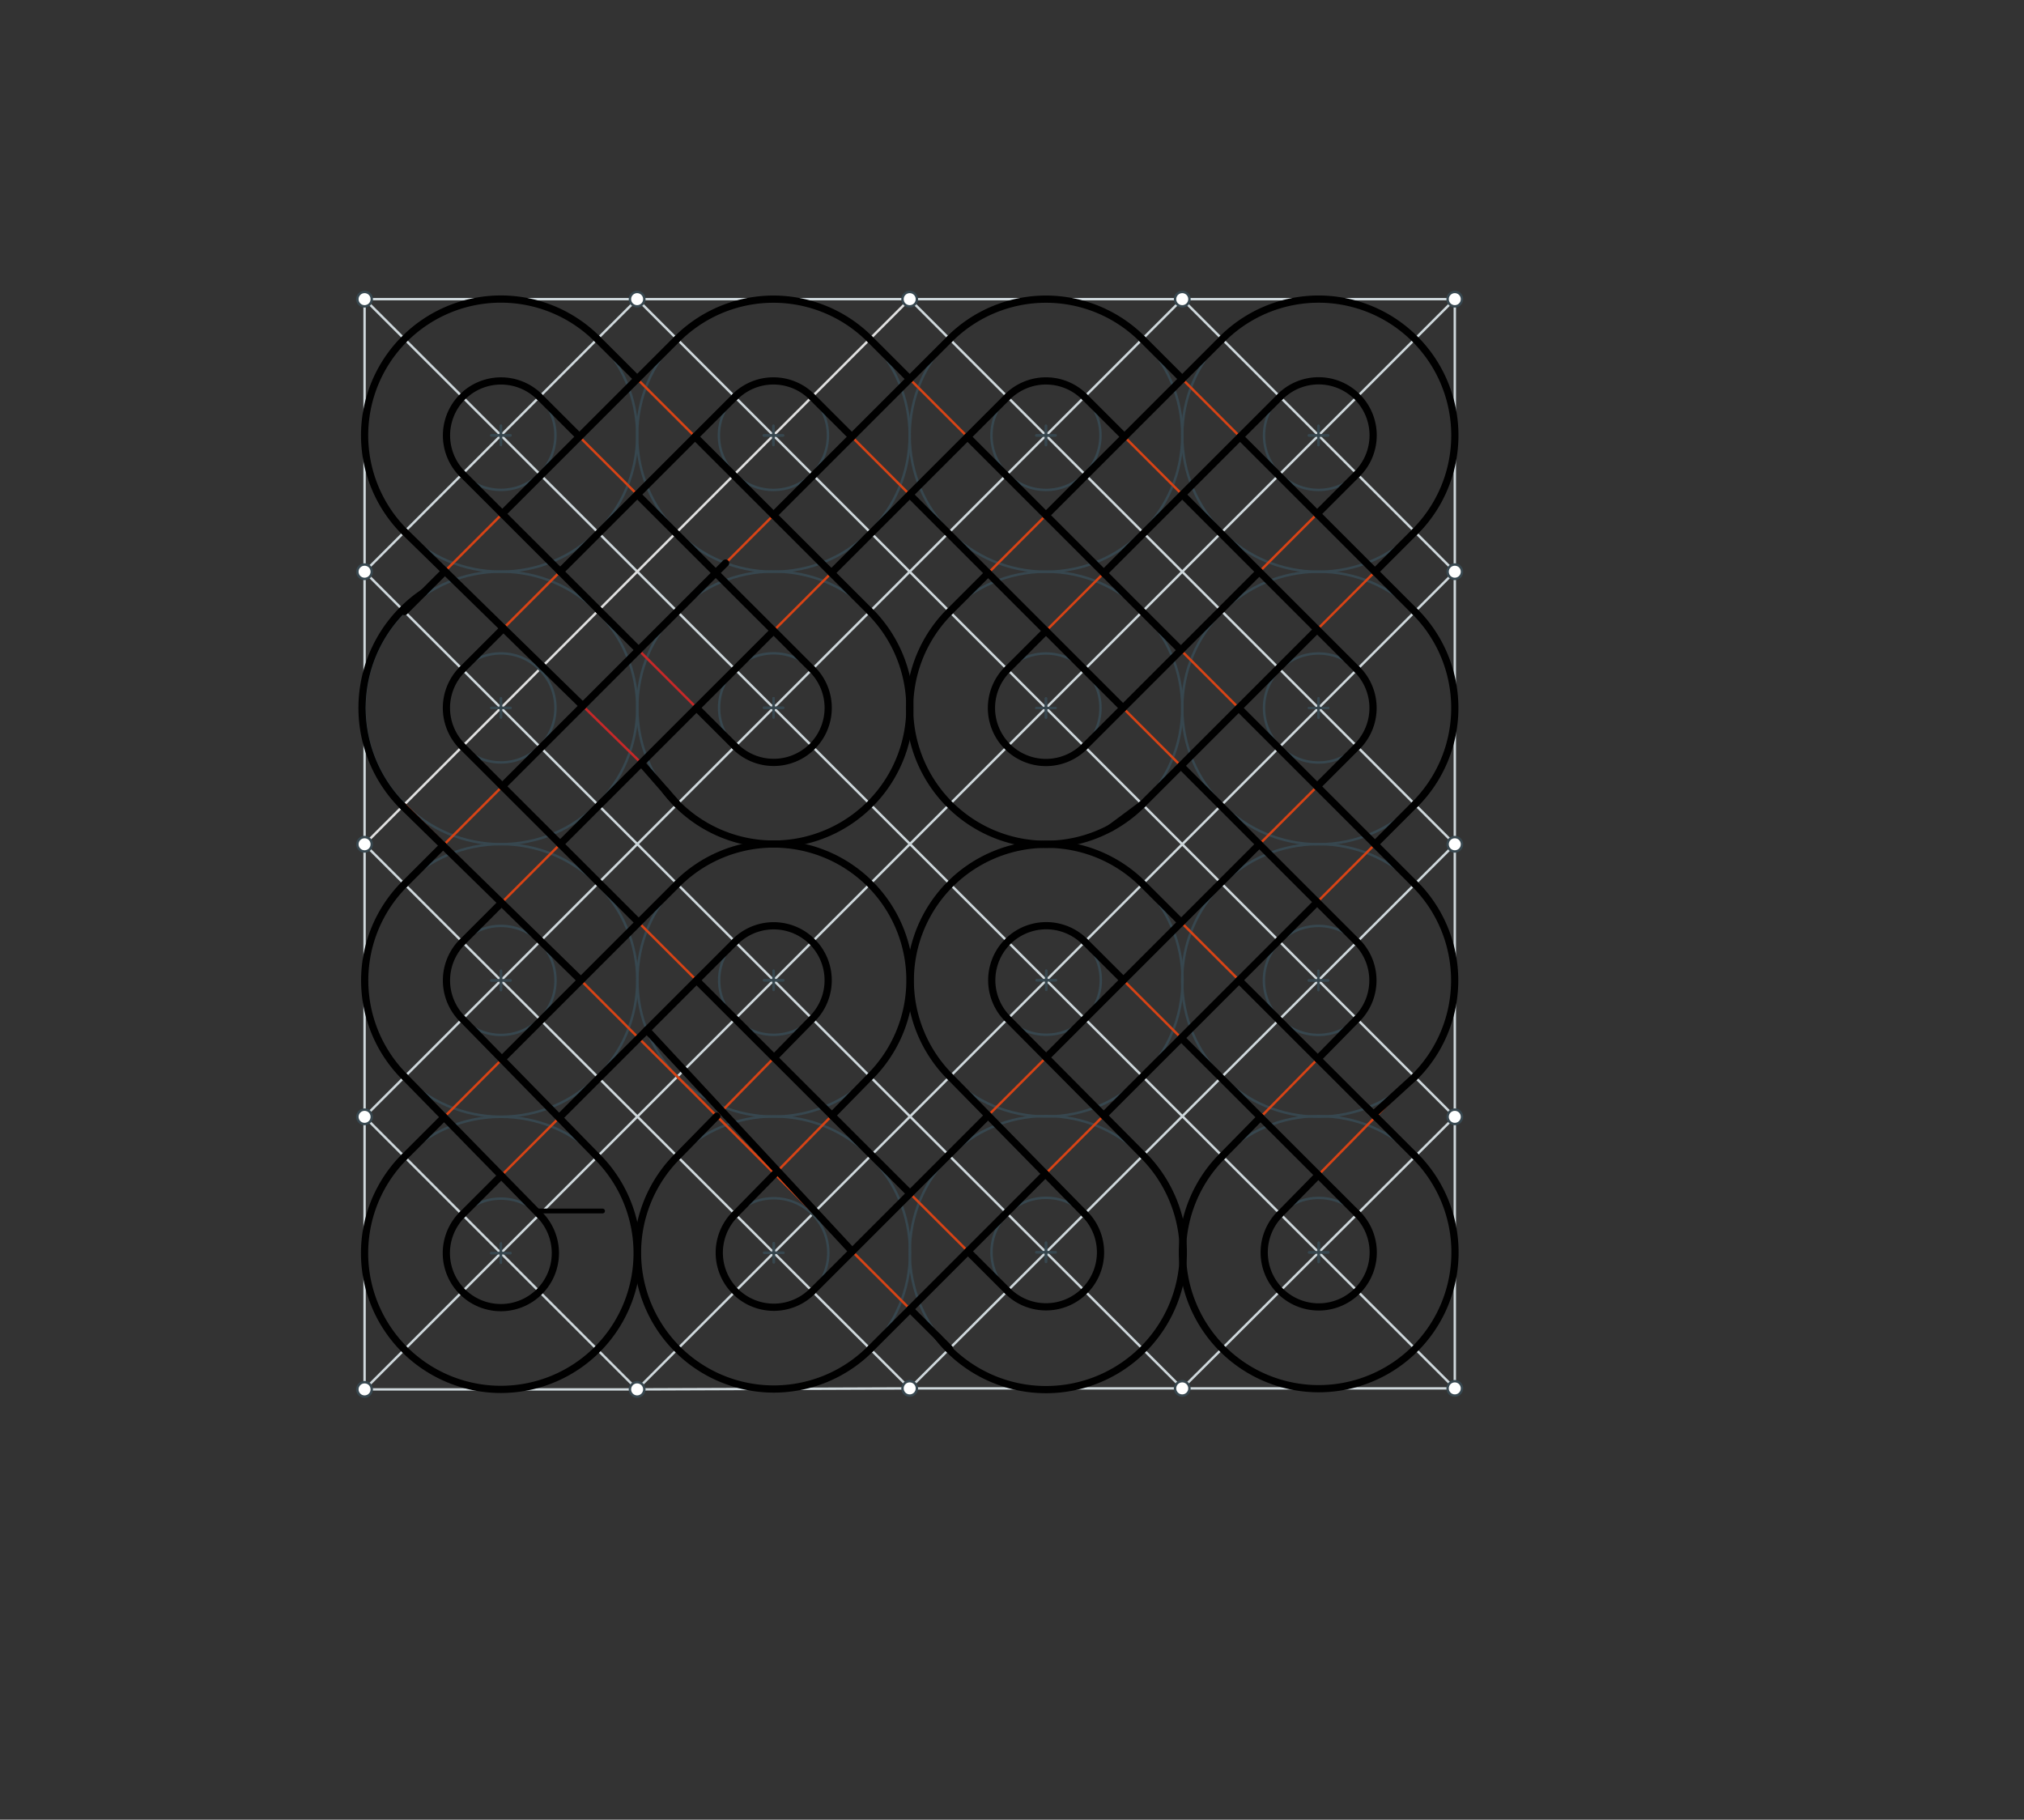 <svg xmlns="http://www.w3.org/2000/svg" class="svg--816" height="100%" preserveAspectRatio="xMidYMid meet" viewBox="0 0 842 757" width="100%"><rect x="0" y="0" width="842" height="757" fill="#333333" stroke="none"/><defs><marker id="marker-arrow" markerHeight="16" markerUnits="userSpaceOnUse" markerWidth="24" orient="auto-start-reverse" refX="24" refY="4" viewBox="0 0 24 8"><path d="M 0 0 L 24 4 L 0 8 z" stroke="inherit"></path></marker></defs><g class="aux-layer--949"><g class="element--733"><line stroke="#CFD8DC" stroke-dasharray="none" stroke-linecap="round" stroke-width="1" x1="151.667" x2="265.052" y1="124.448" y2="124.448"></line></g><g class="element--733"><line stroke="#CFD8DC" stroke-dasharray="none" stroke-linecap="round" stroke-width="1" x1="265.052" x2="378.438" y1="124.448" y2="124.448"></line></g><g class="element--733"><line stroke="#CFD8DC" stroke-dasharray="none" stroke-linecap="round" stroke-width="1" x1="378.438" x2="491.824" y1="124.448" y2="124.448"></line></g><g class="element--733"><line stroke="#CFD8DC" stroke-dasharray="none" stroke-linecap="round" stroke-width="1" x1="491.824" x2="605.21" y1="124.448" y2="124.448"></line></g><g class="element--733"><line stroke="#CFD8DC" stroke-dasharray="none" stroke-linecap="round" stroke-width="1" x1="151.667" x2="151.667" y1="124.448" y2="237.834"></line></g><g class="element--733"><line stroke="#CFD8DC" stroke-dasharray="none" stroke-linecap="round" stroke-width="1" x1="151.667" x2="151.667" y1="237.834" y2="351.22"></line></g><g class="element--733"><line stroke="#CFD8DC" stroke-dasharray="none" stroke-linecap="round" stroke-width="1" x1="151.667" x2="151.667" y1="351.22" y2="464.605"></line></g><g class="element--733"><line stroke="#CFD8DC" stroke-dasharray="none" stroke-linecap="round" stroke-width="1" x1="151.667" x2="151.667" y1="464.605" y2="577.991"></line></g><g class="element--733"><line stroke="#CFD8DC" stroke-dasharray="none" stroke-linecap="round" stroke-width="1" x1="151.667" x2="265.052" y1="577.991" y2="577.991"></line></g><g class="element--733"><line stroke="#CFD8DC" stroke-dasharray="none" stroke-linecap="round" stroke-width="1" x1="265.052" x2="378.438" y1="577.991" y2="577.571"></line></g><g class="element--733"><line stroke="#CFD8DC" stroke-dasharray="none" stroke-linecap="round" stroke-width="1" x1="378.438" x2="491.823" y1="577.571" y2="577.571"></line></g><g class="element--733"><line stroke="#CFD8DC" stroke-dasharray="none" stroke-linecap="round" stroke-width="1" x1="491.823" x2="605.209" y1="577.571" y2="577.571"></line></g><g class="element--733"><line stroke="#CFD8DC" stroke-dasharray="none" stroke-linecap="round" stroke-width="1" x1="605.21" x2="605.21" y1="124.448" y2="237.834"></line></g><g class="element--733"><line stroke="#CFD8DC" stroke-dasharray="none" stroke-linecap="round" stroke-width="1" x1="605.21" x2="605.21" y1="237.834" y2="351.22"></line></g><g class="element--733"><line stroke="#CFD8DC" stroke-dasharray="none" stroke-linecap="round" stroke-width="1" x1="605.21" x2="605.21" y1="351.22" y2="464.605"></line></g><g class="element--733"><line stroke="#CFD8DC" stroke-dasharray="none" stroke-linecap="round" stroke-width="1" x1="605.21" x2="605.209" y1="464.605" y2="577.571"></line></g><g class="element--733"><line stroke="#CFD8DC" stroke-dasharray="none" stroke-linecap="round" stroke-width="1" x1="151.667" x2="265.052" y1="464.605" y2="577.991"></line></g><g class="element--733"><line stroke="#CFD8DC" stroke-dasharray="none" stroke-linecap="round" stroke-width="1" x1="378.438" x2="151.667" y1="577.571" y2="351.22"></line></g><g class="element--733"><line stroke="#CFD8DC" stroke-dasharray="none" stroke-linecap="round" stroke-width="1" x1="491.823" x2="151.667" y1="577.571" y2="237.834"></line></g><g class="element--733"><line stroke="#CFD8DC" stroke-dasharray="none" stroke-linecap="round" stroke-width="1" x1="605.209" x2="151.667" y1="577.571" y2="124.448"></line></g><g class="element--733"><line stroke="#CFD8DC" stroke-dasharray="none" stroke-linecap="round" stroke-width="1" x1="265.052" x2="605.21" y1="124.448" y2="464.605"></line></g><g class="element--733"><line stroke="#CFD8DC" stroke-dasharray="none" stroke-linecap="round" stroke-width="1" x1="605.21" x2="378.438" y1="351.22" y2="124.448"></line></g><g class="element--733"><line stroke="#CFD8DC" stroke-dasharray="none" stroke-linecap="round" stroke-width="1" x1="491.824" x2="605.21" y1="124.448" y2="237.834"></line></g><g class="element--733"><line stroke="#CFD8DC" stroke-dasharray="none" stroke-linecap="round" stroke-width="1" x1="151.667" x2="605.21" y1="577.991" y2="124.448"></line></g><g class="element--733"><line stroke="#CFD8DC" stroke-dasharray="none" stroke-linecap="round" stroke-width="1" x1="151.667" x2="491.824" y1="464.605" y2="124.448"></line></g><g class="element--733"><line stroke="#E0E0E0" stroke-dasharray="none" stroke-linecap="round" stroke-width="1" x1="151.667" x2="378.438" y1="351.22" y2="124.448"></line></g><g class="element--733"><line stroke="#CFD8DC" stroke-dasharray="none" stroke-linecap="round" stroke-width="1" x1="151.667" x2="265.052" y1="237.834" y2="124.448"></line></g><g class="element--733"><line stroke="#CFD8DC" stroke-dasharray="none" stroke-linecap="round" stroke-width="1" x1="265.052" x2="605.21" y1="577.991" y2="237.834"></line></g><g class="element--733"><line stroke="#CFD8DC" stroke-dasharray="none" stroke-linecap="round" stroke-width="1" x1="378.438" x2="605.21" y1="577.571" y2="351.22"></line></g><g class="element--733"><line stroke="#CFD8DC" stroke-dasharray="none" stroke-linecap="round" stroke-width="1" x1="491.823" x2="605.21" y1="577.571" y2="464.605"></line></g></g><g class="main-layer--75a"><g class="element--733"><g class="center--a87"><line x1="204.386" y1="181.115" x2="212.386" y2="181.115" stroke="#37474F" stroke-width="1" stroke-linecap="round"></line><line x1="208.386" y1="177.115" x2="208.386" y2="185.115" stroke="#37474F" stroke-width="1" stroke-linecap="round"></line><circle class="hit--87b" cx="208.386" cy="181.115" r="4" stroke="none" fill="transparent"></circle></g><circle cx="208.386" cy="181.115" fill="none" r="56.693" stroke="#37474F" stroke-dasharray="none" stroke-width="1"></circle></g><g class="element--733"><g class="center--a87"><line x1="317.745" y1="181.141" x2="325.745" y2="181.141" stroke="#37474F" stroke-width="1" stroke-linecap="round"></line><line x1="321.745" y1="177.141" x2="321.745" y2="185.141" stroke="#37474F" stroke-width="1" stroke-linecap="round"></line><circle class="hit--87b" cx="321.745" cy="181.141" r="4" stroke="none" fill="transparent"></circle></g><circle cx="321.745" cy="181.141" fill="none" r="56.693" stroke="#37474F" stroke-dasharray="none" stroke-width="1"></circle></g><g class="element--733"><g class="center--a87"><line x1="431.131" y1="181.141" x2="439.131" y2="181.141" stroke="#37474F" stroke-width="1" stroke-linecap="round"></line><line x1="435.131" y1="177.141" x2="435.131" y2="185.141" stroke="#37474F" stroke-width="1" stroke-linecap="round"></line><circle class="hit--87b" cx="435.131" cy="181.141" r="4" stroke="none" fill="transparent"></circle></g><circle cx="435.131" cy="181.141" fill="none" r="56.693" stroke="#37474F" stroke-dasharray="none" stroke-width="1"></circle></g><g class="element--733"><g class="center--a87"><line x1="544.517" y1="181.141" x2="552.517" y2="181.141" stroke="#37474F" stroke-width="1" stroke-linecap="round"></line><line x1="548.517" y1="177.141" x2="548.517" y2="185.141" stroke="#37474F" stroke-width="1" stroke-linecap="round"></line><circle class="hit--87b" cx="548.517" cy="181.141" r="4" stroke="none" fill="transparent"></circle></g><circle cx="548.517" cy="181.141" fill="none" r="56.693" stroke="#37474F" stroke-dasharray="none" stroke-width="1"></circle></g><g class="element--733"><g class="center--a87"><line x1="204.395" y1="294.492" x2="212.395" y2="294.492" stroke="#37474F" stroke-width="1" stroke-linecap="round"></line><line x1="208.395" y1="290.492" x2="208.395" y2="298.492" stroke="#37474F" stroke-width="1" stroke-linecap="round"></line><circle class="hit--87b" cx="208.395" cy="294.492" r="4" stroke="none" fill="transparent"></circle></g><circle cx="208.395" cy="294.492" fill="none" r="56.693" stroke="#37474F" stroke-dasharray="none" stroke-width="1"></circle></g><g class="element--733"><g class="center--a87"><line x1="317.824" y1="294.448" x2="325.824" y2="294.448" stroke="#37474F" stroke-width="1" stroke-linecap="round"></line><line x1="321.824" y1="290.448" x2="321.824" y2="298.448" stroke="#37474F" stroke-width="1" stroke-linecap="round"></line><circle class="hit--87b" cx="321.824" cy="294.448" r="4" stroke="none" fill="transparent"></circle></g><circle cx="321.824" cy="294.448" fill="none" r="56.693" stroke="#37474F" stroke-dasharray="none" stroke-width="1"></circle></g><g class="element--733"><g class="center--a87"><line x1="431.131" y1="294.527" x2="439.131" y2="294.527" stroke="#37474F" stroke-width="1" stroke-linecap="round"></line><line x1="435.131" y1="290.527" x2="435.131" y2="298.527" stroke="#37474F" stroke-width="1" stroke-linecap="round"></line><circle class="hit--87b" cx="435.131" cy="294.527" r="4" stroke="none" fill="transparent"></circle></g><circle cx="435.131" cy="294.527" fill="none" r="56.693" stroke="#37474F" stroke-dasharray="none" stroke-width="1"></circle></g><g class="element--733"><g class="center--a87"><line x1="544.517" y1="294.527" x2="552.517" y2="294.527" stroke="#37474F" stroke-width="1" stroke-linecap="round"></line><line x1="548.517" y1="290.527" x2="548.517" y2="298.527" stroke="#37474F" stroke-width="1" stroke-linecap="round"></line><circle class="hit--87b" cx="548.517" cy="294.527" r="4" stroke="none" fill="transparent"></circle></g><circle cx="548.517" cy="294.527" fill="none" r="56.693" stroke="#37474F" stroke-dasharray="none" stroke-width="1"></circle></g><g class="element--733"><g class="center--a87"><line x1="204.412" y1="407.86" x2="212.412" y2="407.86" stroke="#37474F" stroke-width="1" stroke-linecap="round"></line><line x1="208.412" y1="403.86" x2="208.412" y2="411.86" stroke="#37474F" stroke-width="1" stroke-linecap="round"></line><circle class="hit--87b" cx="208.412" cy="407.86" r="4" stroke="none" fill="transparent"></circle></g><circle cx="208.412" cy="407.86" fill="none" r="56.693" stroke="#37474F" stroke-dasharray="none" stroke-width="1"></circle></g><g class="element--733"><g class="center--a87"><line x1="317.85" y1="407.807" x2="325.85" y2="407.807" stroke="#37474F" stroke-width="1" stroke-linecap="round"></line><line x1="321.85" y1="403.807" x2="321.85" y2="411.807" stroke="#37474F" stroke-width="1" stroke-linecap="round"></line><circle class="hit--87b" cx="321.85" cy="407.807" r="4" stroke="none" fill="transparent"></circle></g><circle cx="321.85" cy="407.807" fill="none" r="56.693" stroke="#37474F" stroke-dasharray="none" stroke-width="1"></circle></g><g class="element--733"><g class="center--a87"><line x1="431.262" y1="407.781" x2="439.262" y2="407.781" stroke="#37474F" stroke-width="1" stroke-linecap="round"></line><line x1="435.262" y1="403.781" x2="435.262" y2="411.781" stroke="#37474F" stroke-width="1" stroke-linecap="round"></line><circle class="hit--87b" cx="435.262" cy="407.781" r="4" stroke="none" fill="transparent"></circle></g><circle cx="435.262" cy="407.781" fill="none" r="56.693" stroke="#37474F" stroke-dasharray="none" stroke-width="1"></circle></g><g class="element--733"><g class="center--a87"><line x1="544.464" y1="407.86" x2="552.464" y2="407.86" stroke="#37474F" stroke-width="1" stroke-linecap="round"></line><line x1="548.464" y1="403.86" x2="548.464" y2="411.86" stroke="#37474F" stroke-width="1" stroke-linecap="round"></line><circle class="hit--87b" cx="548.464" cy="407.86" r="4" stroke="none" fill="transparent"></circle></g><circle cx="548.464" cy="407.86" fill="none" r="56.693" stroke="#37474F" stroke-dasharray="none" stroke-width="1"></circle></g><g class="element--733"><g class="center--a87"><line x1="204.36" y1="521.298" x2="212.36" y2="521.298" stroke="#37474F" stroke-width="1" stroke-linecap="round"></line><line x1="208.36" y1="517.298" x2="208.36" y2="525.298" stroke="#37474F" stroke-width="1" stroke-linecap="round"></line><circle class="hit--87b" cx="208.36" cy="521.298" r="4" stroke="none" fill="transparent"></circle></g><circle cx="208.36" cy="521.298" fill="none" r="56.693" stroke="#37474F" stroke-dasharray="none" stroke-width="1"></circle></g><g class="element--733"><g class="center--a87"><line x1="317.903" y1="521.141" x2="325.903" y2="521.141" stroke="#37474F" stroke-width="1" stroke-linecap="round"></line><line x1="321.903" y1="517.141" x2="321.903" y2="525.141" stroke="#37474F" stroke-width="1" stroke-linecap="round"></line><circle class="hit--87b" cx="321.903" cy="521.141" r="4" stroke="none" fill="transparent"></circle></g><circle cx="321.903" cy="521.141" fill="none" r="56.693" stroke="#37474F" stroke-dasharray="none" stroke-width="1"></circle></g><g class="element--733"><g class="center--a87"><line x1="431.148" y1="520.965" x2="439.148" y2="520.965" stroke="#37474F" stroke-width="1" stroke-linecap="round"></line><line x1="435.148" y1="516.965" x2="435.148" y2="524.965" stroke="#37474F" stroke-width="1" stroke-linecap="round"></line><circle class="hit--87b" cx="435.148" cy="520.965" r="4" stroke="none" fill="transparent"></circle></g><circle cx="435.148" cy="520.965" fill="none" r="56.693" stroke="#37474F" stroke-dasharray="none" stroke-width="1"></circle></g><g class="element--733"><g class="center--a87"><line x1="544.596" y1="521.009" x2="552.596" y2="521.009" stroke="#37474F" stroke-width="1" stroke-linecap="round"></line><line x1="548.596" y1="517.009" x2="548.596" y2="525.009" stroke="#37474F" stroke-width="1" stroke-linecap="round"></line><circle class="hit--87b" cx="548.596" cy="521.009" r="4" stroke="none" fill="transparent"></circle></g><circle cx="548.596" cy="521.009" fill="none" r="56.693" stroke="#37474F" stroke-dasharray="none" stroke-width="1"></circle></g><g class="element--733"><g class="center--a87"><line x1="204.386" y1="181.115" x2="212.386" y2="181.115" stroke="#37474F" stroke-width="1" stroke-linecap="round"></line><line x1="208.386" y1="177.115" x2="208.386" y2="185.115" stroke="#37474F" stroke-width="1" stroke-linecap="round"></line><circle class="hit--87b" cx="208.386" cy="181.115" r="4" stroke="none" fill="transparent"></circle></g><circle cx="208.386" cy="181.115" fill="none" r="22.677" stroke="#37474F" stroke-dasharray="none" stroke-width="1"></circle></g><g class="element--733"><g class="center--a87"><line x1="317.745" y1="181.141" x2="325.745" y2="181.141" stroke="#37474F" stroke-width="1" stroke-linecap="round"></line><line x1="321.745" y1="177.141" x2="321.745" y2="185.141" stroke="#37474F" stroke-width="1" stroke-linecap="round"></line><circle class="hit--87b" cx="321.745" cy="181.141" r="4" stroke="none" fill="transparent"></circle></g><circle cx="321.745" cy="181.141" fill="none" r="22.677" stroke="#37474F" stroke-dasharray="none" stroke-width="1"></circle></g><g class="element--733"><g class="center--a87"><line x1="204.395" y1="294.492" x2="212.395" y2="294.492" stroke="#37474F" stroke-width="1" stroke-linecap="round"></line><line x1="208.395" y1="290.492" x2="208.395" y2="298.492" stroke="#37474F" stroke-width="1" stroke-linecap="round"></line><circle class="hit--87b" cx="208.395" cy="294.492" r="4" stroke="none" fill="transparent"></circle></g><circle cx="208.395" cy="294.492" fill="none" r="22.677" stroke="#37474F" stroke-dasharray="none" stroke-width="1"></circle></g><g class="element--733"><g class="center--a87"><line x1="204.412" y1="407.86" x2="212.412" y2="407.86" stroke="#37474F" stroke-width="1" stroke-linecap="round"></line><line x1="208.412" y1="403.86" x2="208.412" y2="411.86" stroke="#37474F" stroke-width="1" stroke-linecap="round"></line><circle class="hit--87b" cx="208.412" cy="407.86" r="4" stroke="none" fill="transparent"></circle></g><circle cx="208.412" cy="407.86" fill="none" r="22.677" stroke="#37474F" stroke-dasharray="none" stroke-width="1"></circle></g><g class="element--733"><g class="center--a87"><line x1="204.36" y1="521.298" x2="212.36" y2="521.298" stroke="#37474F" stroke-width="1" stroke-linecap="round"></line><line x1="208.36" y1="517.298" x2="208.36" y2="525.298" stroke="#37474F" stroke-width="1" stroke-linecap="round"></line><circle class="hit--87b" cx="208.36" cy="521.298" r="4" stroke="none" fill="transparent"></circle></g><circle cx="208.36" cy="521.298" fill="none" r="22.677" stroke="#37474F" stroke-dasharray="none" stroke-width="1"></circle></g><g class="element--733"><g class="center--a87"><line x1="317.903" y1="521.141" x2="325.903" y2="521.141" stroke="#37474F" stroke-width="1" stroke-linecap="round"></line><line x1="321.903" y1="517.141" x2="321.903" y2="525.141" stroke="#37474F" stroke-width="1" stroke-linecap="round"></line><circle class="hit--87b" cx="321.903" cy="521.141" r="4" stroke="none" fill="transparent"></circle></g><circle cx="321.903" cy="521.141" fill="none" r="22.677" stroke="#37474F" stroke-dasharray="none" stroke-width="1"></circle></g><g class="element--733"><g class="center--a87"><line x1="317.85" y1="407.807" x2="325.85" y2="407.807" stroke="#37474F" stroke-width="1" stroke-linecap="round"></line><line x1="321.85" y1="403.807" x2="321.85" y2="411.807" stroke="#37474F" stroke-width="1" stroke-linecap="round"></line><circle class="hit--87b" cx="321.85" cy="407.807" r="4" stroke="none" fill="transparent"></circle></g><circle cx="321.85" cy="407.807" fill="none" r="22.677" stroke="#37474F" stroke-dasharray="none" stroke-width="1"></circle></g><g class="element--733"><g class="center--a87"><line x1="317.824" y1="294.448" x2="325.824" y2="294.448" stroke="#37474F" stroke-width="1" stroke-linecap="round"></line><line x1="321.824" y1="290.448" x2="321.824" y2="298.448" stroke="#37474F" stroke-width="1" stroke-linecap="round"></line><circle class="hit--87b" cx="321.824" cy="294.448" r="4" stroke="none" fill="transparent"></circle></g><circle cx="321.824" cy="294.448" fill="none" r="22.677" stroke="#37474F" stroke-dasharray="none" stroke-width="1"></circle></g><g class="element--733"><g class="center--a87"><line x1="431.148" y1="520.965" x2="439.148" y2="520.965" stroke="#37474F" stroke-width="1" stroke-linecap="round"></line><line x1="435.148" y1="516.965" x2="435.148" y2="524.965" stroke="#37474F" stroke-width="1" stroke-linecap="round"></line><circle class="hit--87b" cx="435.148" cy="520.965" r="4" stroke="none" fill="transparent"></circle></g><circle cx="435.148" cy="520.965" fill="none" r="22.677" stroke="#37474F" stroke-dasharray="none" stroke-width="1"></circle></g><g class="element--733"><g class="center--a87"><line x1="544.596" y1="521.009" x2="552.596" y2="521.009" stroke="#37474F" stroke-width="1" stroke-linecap="round"></line><line x1="548.596" y1="517.009" x2="548.596" y2="525.009" stroke="#37474F" stroke-width="1" stroke-linecap="round"></line><circle class="hit--87b" cx="548.596" cy="521.009" r="4" stroke="none" fill="transparent"></circle></g><circle cx="548.596" cy="521.009" fill="none" r="22.677" stroke="#37474F" stroke-dasharray="none" stroke-width="1"></circle></g><g class="element--733"><g class="center--a87"><line x1="544.464" y1="407.86" x2="552.464" y2="407.86" stroke="#37474F" stroke-width="1" stroke-linecap="round"></line><line x1="548.464" y1="403.86" x2="548.464" y2="411.86" stroke="#37474F" stroke-width="1" stroke-linecap="round"></line><circle class="hit--87b" cx="548.464" cy="407.86" r="4" stroke="none" fill="transparent"></circle></g><circle cx="548.464" cy="407.86" fill="none" r="22.677" stroke="#37474F" stroke-dasharray="none" stroke-width="1"></circle></g><g class="element--733"><g class="center--a87"><line x1="544.517" y1="294.527" x2="552.517" y2="294.527" stroke="#37474F" stroke-width="1" stroke-linecap="round"></line><line x1="548.517" y1="290.527" x2="548.517" y2="298.527" stroke="#37474F" stroke-width="1" stroke-linecap="round"></line><circle class="hit--87b" cx="548.517" cy="294.527" r="4" stroke="none" fill="transparent"></circle></g><circle cx="548.517" cy="294.527" fill="none" r="22.677" stroke="#37474F" stroke-dasharray="none" stroke-width="1"></circle></g><g class="element--733"><g class="center--a87"><line x1="544.517" y1="181.141" x2="552.517" y2="181.141" stroke="#37474F" stroke-width="1" stroke-linecap="round"></line><line x1="548.517" y1="177.141" x2="548.517" y2="185.141" stroke="#37474F" stroke-width="1" stroke-linecap="round"></line><circle class="hit--87b" cx="548.517" cy="181.141" r="4" stroke="none" fill="transparent"></circle></g><circle cx="548.517" cy="181.141" fill="none" r="22.677" stroke="#37474F" stroke-dasharray="none" stroke-width="1"></circle></g><g class="element--733"><g class="center--a87"><line x1="431.131" y1="181.141" x2="439.131" y2="181.141" stroke="#37474F" stroke-width="1" stroke-linecap="round"></line><line x1="435.131" y1="177.141" x2="435.131" y2="185.141" stroke="#37474F" stroke-width="1" stroke-linecap="round"></line><circle class="hit--87b" cx="435.131" cy="181.141" r="4" stroke="none" fill="transparent"></circle></g><circle cx="435.131" cy="181.141" fill="none" r="22.677" stroke="#37474F" stroke-dasharray="none" stroke-width="1"></circle></g><g class="element--733"><g class="center--a87"><line x1="431.262" y1="407.781" x2="439.262" y2="407.781" stroke="#37474F" stroke-width="1" stroke-linecap="round"></line><line x1="435.262" y1="403.781" x2="435.262" y2="411.781" stroke="#37474F" stroke-width="1" stroke-linecap="round"></line><circle class="hit--87b" cx="435.262" cy="407.781" r="4" stroke="none" fill="transparent"></circle></g><circle cx="435.262" cy="407.781" fill="none" r="22.677" stroke="#37474F" stroke-dasharray="none" stroke-width="1"></circle></g><g class="element--733"><g class="center--a87"><line x1="431.131" y1="294.527" x2="439.131" y2="294.527" stroke="#37474F" stroke-width="1" stroke-linecap="round"></line><line x1="435.131" y1="290.527" x2="435.131" y2="298.527" stroke="#37474F" stroke-width="1" stroke-linecap="round"></line><circle class="hit--87b" cx="435.131" cy="294.527" r="4" stroke="none" fill="transparent"></circle></g><circle cx="435.131" cy="294.527" fill="none" r="22.677" stroke="#37474F" stroke-dasharray="none" stroke-width="1"></circle></g><g class="element--733"><line stroke="#C62828" stroke-dasharray="none" stroke-linecap="round" stroke-width="1" x1="168.298" x2="273.269" y1="221.203" y2="323.776"></line></g><g class="element--733"><line stroke="#C62828" stroke-dasharray="none" stroke-linecap="round" stroke-width="1" x1="192.351" x2="305.789" y1="197.15" y2="310.483"></line></g><g class="element--733"><line stroke="#D84315" stroke-dasharray="none" stroke-linecap="round" stroke-width="1" x1="224.421" x2="337.859" y1="165.079" y2="278.413"></line></g><g class="element--733"><line stroke="#D84315" stroke-dasharray="none" stroke-linecap="round" stroke-width="1" x1="248.474" x2="361.912" y1="141.027" y2="254.36"></line></g><g class="element--733"><line stroke="#D84315" stroke-dasharray="none" stroke-linecap="round" stroke-width="1" x1="532.482" x2="419.096" y1="165.106" y2="278.491"></line></g><g class="element--733"><line stroke="#D84315" stroke-dasharray="none" stroke-linecap="round" stroke-width="1" x1="451.166" x2="564.552" y1="310.562" y2="197.176"></line></g><g class="element--733"><line stroke="#D84315" stroke-dasharray="none" stroke-linecap="round" stroke-width="1" x1="508.429" x2="395.043" y1="141.053" y2="254.439"></line></g><g class="element--733"><line stroke="#D84315" stroke-dasharray="none" stroke-linecap="round" stroke-width="1" x1="588.605" x2="475.219" y1="221.229" y2="334.615"></line></g><g class="element--733"><line stroke="#D84315" stroke-dasharray="none" stroke-linecap="round" stroke-width="1" x1="168.282" x2="281.657" y1="254.428" y2="141.053"></line></g><g class="element--733"><line stroke="#D84315" stroke-dasharray="none" stroke-linecap="round" stroke-width="1" x1="192.349" x2="305.71" y1="278.466" y2="165.106"></line></g><g class="element--733"><line stroke="#D84315" stroke-dasharray="none" stroke-linecap="round" stroke-width="1" x1="168.307" x2="395.023" y1="334.58" y2="561.016"></line></g><g class="element--733"><line stroke="#D84315" stroke-dasharray="none" stroke-linecap="round" stroke-width="1" x1="192.359" x2="419.098" y1="310.527" y2="536.986"></line></g><g class="element--733"><line stroke="#D84315" stroke-dasharray="none" stroke-linecap="round" stroke-width="1" x1="361.833" x2="588.59" y1="141.053" y2="367.809"></line></g><g class="element--733"><line stroke="#D84315" stroke-dasharray="none" stroke-linecap="round" stroke-width="1" x1="337.781" x2="564.514" y1="165.106" y2="391.84"></line></g><g class="element--733"><line stroke="#D84315" stroke-dasharray="none" stroke-linecap="round" stroke-width="1" x1="564.5" x2="508.489" y1="423.895" y2="480.94"></line></g><g class="element--733"><line stroke="#D84315" stroke-dasharray="none" stroke-linecap="round" stroke-width="1" x1="588.552" x2="532.553" y1="447.948" y2="504.982"></line></g><g class="element--733"><line stroke="#D84315" stroke-dasharray="none" stroke-linecap="round" stroke-width="1" x1="451.298" x2="564.661" y1="391.746" y2="505.004"></line></g><g class="element--733"><line stroke="#D84315" stroke-dasharray="none" stroke-linecap="round" stroke-width="1" x1="475.35" x2="588.758" y1="367.693" y2="480.996"></line></g><g class="element--733"><line stroke="#D84315" stroke-dasharray="none" stroke-linecap="round" stroke-width="1" x1="419.227" x2="475.273" y1="423.816" y2="480.915"></line></g><g class="element--733"><line stroke="#D84315" stroke-dasharray="none" stroke-linecap="round" stroke-width="1" x1="395.175" x2="451.198" y1="447.869" y2="504.945"></line></g><g class="element--733"><line stroke="#D84315" stroke-dasharray="none" stroke-linecap="round" stroke-width="1" x1="168.287" x2="395.043" y1="367.809" y2="141.053"></line></g><g class="element--733"><line stroke="#D84315" stroke-dasharray="none" stroke-linecap="round" stroke-width="1" x1="192.362" x2="419.096" y1="391.84" y2="165.106"></line></g><g class="element--733"><line stroke="#D84315" stroke-dasharray="none" stroke-linecap="round" stroke-width="1" x1="168.324" x2="224.395" y1="447.948" y2="505.263"></line></g><g class="element--733"><line stroke="#D84315" stroke-dasharray="none" stroke-linecap="round" stroke-width="1" x1="192.377" x2="248.448" y1="423.895" y2="481.21"></line></g><g class="element--733"><line stroke="#D84315" stroke-dasharray="none" stroke-linecap="round" stroke-width="1" x1="168.272" x2="281.738" y1="481.21" y2="367.744"></line></g><g class="element--733"><line stroke="#D84315" stroke-dasharray="none" stroke-linecap="round" stroke-width="1" x1="192.324" x2="305.805" y1="505.263" y2="391.782"></line></g><g class="element--733"><line stroke="#D84315" stroke-dasharray="none" stroke-linecap="round" stroke-width="1" x1="337.895" x2="281.778" y1="423.833" y2="481.09"></line></g><g class="element--733"><line stroke="#D84315" stroke-dasharray="none" stroke-linecap="round" stroke-width="1" x1="361.963" x2="305.853" y1="447.871" y2="505.12"></line></g><g class="element--733"><line stroke="#D84315" stroke-dasharray="none" stroke-linecap="round" stroke-width="1" x1="337.953" x2="564.552" y1="537.161" y2="310.562"></line></g><g class="element--733"><line stroke="#D84315" stroke-dasharray="none" stroke-linecap="round" stroke-width="1" x1="362.028" x2="588.605" y1="561.192" y2="334.615"></line></g><g class="element--733"><line stroke="#D84315" stroke-dasharray="none" stroke-linecap="round" stroke-width="1" x1="588.605" x2="475.219" y1="254.439" y2="141.053"></line></g><g class="element--733"><line stroke="#D84315" stroke-dasharray="none" stroke-linecap="round" stroke-width="1" x1="451.166" x2="564.552" y1="165.106" y2="278.491"></line></g><g class="element--733"><path d="M 248.437 140.99 A 56.693 56.693 0 0 0 168.298 221.203" fill="none" stroke="#000000" stroke-dasharray="none" stroke-linecap="round" stroke-width="3"></path></g><g class="element--733"><path d="M 224.406 165.065 A 22.677 22.677 0 0 0 192.351 197.15" fill="none" stroke="#000000" stroke-dasharray="none" stroke-linecap="round" stroke-width="3"></path></g><g class="element--733"><line stroke="#000000" stroke-dasharray="none" stroke-linecap="round" stroke-width="3" x1="168.298" x2="225.646" y1="221.203" y2="277.24"></line></g><g class="element--733"><line stroke="#000000" stroke-dasharray="none" stroke-linecap="round" stroke-width="3" x1="192.351" x2="249.07" y1="197.15" y2="253.816"></line></g><g class="element--733"><line stroke="#000000" stroke-dasharray="none" stroke-linecap="round" stroke-width="3" x1="185.095" x2="168.282" y1="237.616" y2="254.428"></line></g><g class="element--733"><line stroke="#000000" stroke-dasharray="none" stroke-linecap="round" stroke-width="3" x1="209.425" x2="192.349" y1="261.391" y2="278.466"></line></g><g class="element--733"><line stroke="#000000" stroke-dasharray="none" stroke-linecap="round" stroke-width="3" x1="233.027" x2="289.15" y1="237.789" y2="181.666"></line></g><g class="element--733"><line stroke="#000000" stroke-dasharray="none" stroke-linecap="round" stroke-width="3" x1="305.71" x2="289.15" y1="165.106" y2="181.666"></line></g><g class="element--733"><line stroke="#000000" stroke-dasharray="none" stroke-linecap="round" stroke-width="3" x1="248.437" x2="265.086" y1="140.99" y2="157.624"></line></g><g class="element--733"><path d="M 305.71 165.106 A 22.677 22.677 0 0 1 337.781 165.106" fill="none" stroke="#000000" stroke-dasharray="none" stroke-linecap="round" stroke-width="3"></path></g><g class="element--733"><path d="M 281.657 141.053 A 56.693 56.693 0 0 1 361.833 141.053" fill="none" stroke="#000000" stroke-dasharray="none" stroke-linecap="round" stroke-width="3"></path></g><g class="element--733"><line stroke="#000000" stroke-dasharray="none" stroke-linecap="round" stroke-width="3" x1="265.098" x2="337.844" y1="205.718" y2="278.398"></line></g><g class="element--733"><line stroke="#000000" stroke-dasharray="none" stroke-linecap="round" stroke-width="3" x1="289.15" x2="361.875" y1="181.666" y2="254.323"></line></g><g class="element--733"><line stroke="#000000" stroke-dasharray="none" stroke-linecap="round" stroke-width="3" x1="225.646" x2="242.443" y1="277.24" y2="293.654"></line></g><g class="element--733"><line stroke="#000000" stroke-dasharray="none" stroke-linecap="round" stroke-width="3" x1="249.07" x2="265.682" y1="253.816" y2="270.414"></line></g><g class="element--733"><line stroke="#000000" stroke-dasharray="none" stroke-linecap="round" stroke-width="3" x1="266.773" x2="281.736" y1="317.429" y2="334.536"></line></g><g class="element--733"><line stroke="#000000" stroke-dasharray="none" stroke-linecap="round" stroke-width="3" x1="289.746" x2="305.789" y1="294.455" y2="310.483"></line></g><g class="element--733"><path d="M 305.789 310.483 A 22.677 22.677 0 1 0 337.844 278.398" fill="none" stroke="#000000" stroke-dasharray="none" stroke-linecap="round" stroke-width="3"></path></g><g class="element--733"><path d="M 276.756 328.842 A 56.693 56.693 0 1 0 361.875 254.323" fill="none" stroke="#000000" stroke-dasharray="none" stroke-linecap="round" stroke-width="3"></path></g><g class="element--733"><path d="M 192.349 278.466 A 22.677 22.677 0 0 0 192.359 310.527" fill="none" stroke="#000000" stroke-dasharray="none" stroke-linecap="round" stroke-width="3"></path></g><g class="element--733"><path d="M 176.192 246.519 A 57.779 57.779 0 0 0 167.538 335.348" fill="none" stroke="#000000" stroke-dasharray="none" stroke-linecap="round" stroke-width="3"></path></g><g class="element--733"><line stroke="#000000" stroke-dasharray="none" stroke-linecap="round" stroke-width="3" x1="192.359" x2="265.703" y1="310.527" y2="383.779"></line></g><g class="element--733"><line stroke="#000000" stroke-dasharray="none" stroke-linecap="round" stroke-width="3" x1="167.538" x2="241.65" y1="335.348" y2="407.832"></line></g><g class="element--733"><line stroke="#000000" stroke-dasharray="none" stroke-linecap="round" stroke-width="3" x1="184.328" x2="168.287" y1="351.768" y2="367.809"></line></g><g class="element--733"><line stroke="#000000" stroke-dasharray="none" stroke-linecap="round" stroke-width="3" x1="208.647" x2="192.362" y1="375.554" y2="391.84"></line></g><g class="element--733"><path d="M 192.362 391.84 A 22.677 22.677 0 0 0 192.377 423.895" fill="none" stroke="#000000" stroke-dasharray="none" stroke-linecap="round" stroke-width="3"></path></g><g class="element--733"><path d="M 168.287 367.809 A 56.693 56.693 0 0 0 168.324 447.948" fill="none" stroke="#000000" stroke-dasharray="none" stroke-linecap="round" stroke-width="3"></path></g><g class="element--733"><line stroke="#000000" stroke-dasharray="none" stroke-linecap="round" stroke-width="3" x1="192.377" x2="248.448" y1="423.895" y2="481.21"></line></g><g class="element--733"><line stroke="#000000" stroke-dasharray="none" stroke-linecap="round" stroke-width="3" x1="168.324" x2="224.395" y1="447.948" y2="505.263"></line></g><g class="element--733"><path d="M 224.395 505.263 A 22.677 22.677 0 1 1 192.324 505.263" fill="none" stroke="#000000" stroke-dasharray="none" stroke-linecap="round" stroke-width="3"></path></g><g class="element--733"><path d="M 248.448 481.21 A 56.693 56.693 0 1 1 168.272 481.21" fill="none" stroke="#000000" stroke-dasharray="none" stroke-linecap="round" stroke-width="3"></path></g><g class="element--733"><line stroke="#000000" stroke-dasharray="none" stroke-linecap="round" stroke-width="3" x1="168.272" x2="184.747" y1="481.21" y2="464.735"></line></g><g class="element--733"><line stroke="#000000" stroke-dasharray="none" stroke-linecap="round" stroke-width="3" x1="192.324" x2="208.536" y1="505.263" y2="489.052"></line></g><g class="element--733"><line stroke="#000000" stroke-dasharray="none" stroke-linecap="round" stroke-width="3" x1="208.8" x2="281.738" y1="440.682" y2="367.744"></line></g><g class="element--733"><line stroke="#000000" stroke-dasharray="none" stroke-linecap="round" stroke-width="3" x1="232.588" x2="305.805" y1="464.999" y2="391.782"></line></g><g class="element--733"><path d="M 305.805 391.782 A 22.677 22.677 0 0 1 337.895 423.833" fill="none" stroke="#000000" stroke-dasharray="none" stroke-linecap="round" stroke-width="3"></path></g><g class="element--733"><path d="M 281.738 367.744 A 56.693 56.693 0 1 1 361.963 447.871" fill="none" stroke="#000000" stroke-dasharray="none" stroke-linecap="round" stroke-width="3"></path></g><g class="element--733"><line stroke="#000000" stroke-dasharray="none" stroke-linecap="round" stroke-width="3" x1="337.895" x2="322.022" y1="423.833" y2="440.029"></line></g><g class="element--733"><line stroke="#000000" stroke-dasharray="none" stroke-linecap="round" stroke-width="3" x1="361.963" x2="346.089" y1="447.871" y2="464.067"></line></g><g class="element--733"><line stroke="#000000" stroke-dasharray="none" stroke-linecap="round" stroke-width="3" x1="298.211" x2="281.778" y1="464.323" y2="481.09"></line></g><g class="element--733"><line stroke="#000000" stroke-dasharray="none" stroke-linecap="round" stroke-width="3" x1="322.278" x2="305.853" y1="488.361" y2="505.12"></line></g><g class="element--733"><path d="M 305.853 505.12 A 22.677 22.677 0 0 0 337.953 537.161" fill="none" stroke="#000000" stroke-dasharray="none" stroke-linecap="round" stroke-width="3"></path></g><g class="element--733"><path d="M 281.778 481.09 A 56.693 56.693 0 0 0 362.028 561.192" fill="none" stroke="#000000" stroke-dasharray="none" stroke-linecap="round" stroke-width="3"></path></g><g class="element--733"><line stroke="#000000" stroke-dasharray="none" stroke-linecap="round" stroke-width="3" x1="362.028" x2="434.889" y1="561.192" y2="488.33"></line></g><g class="element--733"><line stroke="#000000" stroke-dasharray="none" stroke-linecap="round" stroke-width="3" x1="411.06" x2="337.953" y1="464.054" y2="537.161"></line></g><g class="element--733"><line stroke="#000000" stroke-dasharray="none" stroke-linecap="round" stroke-width="3" x1="269.074" x2="354.535" y1="428.514" y2="520.579"></line></g><g class="element--733"><line stroke="#000000" stroke-dasharray="none" stroke-linecap="round" stroke-width="3" x1="289.77" x2="378.588" y1="407.817" y2="496.526"></line></g><g class="element--733"><line stroke="#000000" stroke-dasharray="none" stroke-linecap="round" stroke-width="3" x1="378.603" x2="395.023" y1="544.616" y2="561.016"></line></g><g class="element--733"><line stroke="#000000" stroke-dasharray="none" stroke-linecap="round" stroke-width="3" x1="402.656" x2="419.098" y1="520.564" y2="536.986"></line></g><g class="element--733"><path d="M 419.098 536.986 A 22.677 22.677 0 1 0 451.198 504.945" fill="none" stroke="#000000" stroke-dasharray="none" stroke-linecap="round" stroke-width="3"></path></g><g class="element--733"><path d="M 390.139 556.138 A 57.122 57.122 0 1 0 475.577 480.611" fill="none" stroke="#000000" stroke-dasharray="none" stroke-linecap="round" stroke-width="3"></path></g><g class="element--733"><line stroke="#000000" stroke-dasharray="none" stroke-linecap="round" stroke-width="3" x1="418.932" x2="475.577" y1="423.515" y2="480.611"></line></g><g class="element--733"><line stroke="#000000" stroke-dasharray="none" stroke-linecap="round" stroke-width="3" x1="395.175" x2="451.198" y1="447.869" y2="504.945"></line></g><g class="element--733"><path d="M 418.932 423.515 A 22.677 22.677 0 0 1 451.283 391.731" fill="none" stroke="#000000" stroke-dasharray="none" stroke-linecap="round" stroke-width="3"></path></g><g class="element--733"><path d="M 395.175 447.869 A 56.693 56.693 0 0 1 475.313 367.656" fill="none" stroke="#000000" stroke-dasharray="none" stroke-linecap="round" stroke-width="3"></path></g><g class="element--733"><line stroke="#000000" stroke-dasharray="none" stroke-linecap="round" stroke-width="3" x1="451.283" x2="467.34" y1="391.731" y2="407.774"></line></g><g class="element--733"><line stroke="#000000" stroke-dasharray="none" stroke-linecap="round" stroke-width="3" x1="475.313" x2="491.393" y1="367.656" y2="383.721"></line></g><g class="element--733"><line stroke="#000000" stroke-dasharray="none" stroke-linecap="round" stroke-width="3" x1="491.404" x2="564.586" y1="431.815" y2="504.93"></line></g><g class="element--733"><line stroke="#000000" stroke-dasharray="none" stroke-linecap="round" stroke-width="3" x1="515.457" x2="588.572" y1="407.763" y2="480.81"></line></g><g class="element--733"><path d="M 564.586 504.93 A 22.677 22.677 0 1 1 532.277 505.263" fill="none" stroke="#000000" stroke-dasharray="none" stroke-linecap="round" stroke-width="3"></path></g><g class="element--733"><path d="M 588.572 480.81 A 56.693 56.693 0 1 1 508.489 480.94" fill="none" stroke="#000000" stroke-dasharray="none" stroke-linecap="round" stroke-width="3"></path></g><g class="element--733"><line stroke="#000000" stroke-dasharray="none" stroke-linecap="round" stroke-width="3" x1="524.377" x2="508.489" y1="464.758" y2="480.94"></line></g><g class="element--733"><line stroke="#000000" stroke-dasharray="none" stroke-linecap="round" stroke-width="3" x1="548.441" x2="532.277" y1="488.8" y2="505.263"></line></g><g class="element--733"><line stroke="#000000" stroke-dasharray="none" stroke-linecap="round" stroke-width="3" x1="548.21" x2="564.5" y1="440.485" y2="423.895"></line></g><g class="element--733"><line stroke="#000000" stroke-dasharray="none" stroke-linecap="round" stroke-width="3" x1="568.6" x2="572.274" y1="460.856" y2="464.527"></line></g><g class="element--733"><line stroke="#000000" stroke-dasharray="none" stroke-linecap="round" stroke-width="3" x1="571.356" x2="588.552" y1="463.61" y2="447.948"></line></g><g class="element--733"><path d="M 564.485 391.81 A 22.677 22.677 0 0 1 564.5 423.895" fill="none" stroke="#000000" stroke-dasharray="none" stroke-linecap="round" stroke-width="3"></path></g><g class="element--733"><path d="M 588.515 367.735 A 56.693 56.693 0 0 1 588.552 447.948" fill="none" stroke="#000000" stroke-dasharray="none" stroke-linecap="round" stroke-width="3"></path></g><g class="element--733"><line stroke="#000000" stroke-dasharray="none" stroke-linecap="round" stroke-width="3" x1="515.307" x2="588.59" y1="294.527" y2="367.809"></line></g><g class="element--733"><line stroke="#000000" stroke-dasharray="none" stroke-linecap="round" stroke-width="3" x1="564.514" x2="491.254" y1="391.84" y2="318.579"></line></g><g class="element--733"><line stroke="#000000" stroke-dasharray="none" stroke-linecap="round" stroke-width="3" x1="435.201" x2="523.894" y1="439.914" y2="351.22"></line></g><g class="element--733"><line stroke="#000000" stroke-dasharray="none" stroke-linecap="round" stroke-width="3" x1="459.158" x2="547.947" y1="464.062" y2="375.272"></line></g><g class="element--733"><path d="M 564.552 278.491 A 22.677 22.677 0 0 1 564.552 310.562" fill="none" stroke="#000000" stroke-dasharray="none" stroke-linecap="round" stroke-width="3"></path></g><g class="element--733"><path d="M 588.605 254.439 A 56.693 56.693 0 0 1 588.605 334.615" fill="none" stroke="#000000" stroke-dasharray="none" stroke-linecap="round" stroke-width="3"></path></g><g class="element--733"><line stroke="#000000" stroke-dasharray="none" stroke-linecap="round" stroke-width="3" x1="547.947" x2="564.552" y1="327.167" y2="310.562"></line></g><g class="element--733"><line stroke="#000000" stroke-dasharray="none" stroke-linecap="round" stroke-width="3" x1="572" x2="588.605" y1="351.22" y2="334.615"></line></g><g class="element--733"><line stroke="#000000" stroke-dasharray="none" stroke-linecap="round" stroke-width="3" x1="515.877" x2="588.605" y1="181.711" y2="254.439"></line></g><g class="element--733"><line stroke="#000000" stroke-dasharray="none" stroke-linecap="round" stroke-width="3" x1="491.824" x2="564.552" y1="205.763" y2="278.491"></line></g><g class="element--733"><line stroke="#000000" stroke-dasharray="none" stroke-linecap="round" stroke-width="3" x1="475.219" x2="491.824" y1="141.053" y2="157.658"></line></g><g class="element--733"><line stroke="#000000" stroke-dasharray="none" stroke-linecap="round" stroke-width="3" x1="451.166" x2="467.771" y1="165.106" y2="181.711"></line></g><g class="element--733"><path d="M 419.096 165.106 A 22.677 22.677 0 0 1 451.166 165.106" fill="none" stroke="#000000" stroke-dasharray="none" stroke-linecap="round" stroke-width="3"></path></g><g class="element--733"><path d="M 395.043 141.053 A 56.693 56.693 0 0 1 475.219 141.053" fill="none" stroke="#000000" stroke-dasharray="none" stroke-linecap="round" stroke-width="3"></path></g><g class="element--733"><path d="M 564.552 197.176 A 22.677 22.677 0 1 0 532.482 165.106" fill="none" stroke="#000000" stroke-dasharray="none" stroke-linecap="round" stroke-width="3"></path></g><g class="element--733"><path d="M 588.605 221.229 A 56.693 56.693 0 1 0 508.429 141.053" fill="none" stroke="#000000" stroke-dasharray="none" stroke-linecap="round" stroke-width="3"></path></g><g class="element--733"><line stroke="#000000" stroke-dasharray="none" stroke-linecap="round" stroke-width="3" x1="508.429" x2="435.131" y1="141.053" y2="214.351"></line></g><g class="element--733"><line stroke="#000000" stroke-dasharray="none" stroke-linecap="round" stroke-width="3" x1="532.482" x2="459.184" y1="165.106" y2="238.404"></line></g><g class="element--733"><line stroke="#000000" stroke-dasharray="none" stroke-linecap="round" stroke-width="3" x1="411.078" x2="395.043" y1="238.404" y2="254.439"></line></g><g class="element--733"><line stroke="#000000" stroke-dasharray="none" stroke-linecap="round" stroke-width="3" x1="435.131" x2="419.096" y1="262.456" y2="278.491"></line></g><g class="element--733"><path d="M 451.166 310.562 A 22.677 22.677 0 0 1 419.096 278.491" fill="none" stroke="#000000" stroke-dasharray="none" stroke-linecap="round" stroke-width="3"></path></g><g class="element--733"><path d="M 395.043 254.439 A 56.693 56.693 0 1 0 475.219 334.615" fill="none" stroke="#000000" stroke-dasharray="none" stroke-linecap="round" stroke-width="3"></path></g><g class="element--733"><line stroke="#000000" stroke-dasharray="none" stroke-linecap="round" stroke-width="3" x1="451.166" x2="523.894" y1="310.562" y2="237.834"></line></g><g class="element--733"><line stroke="#000000" stroke-dasharray="none" stroke-linecap="round" stroke-width="3" x1="462.004" x2="475.219" y1="344.446" y2="334.615"></line></g><g class="element--733"><line stroke="#000000" stroke-dasharray="none" stroke-linecap="round" stroke-width="3" x1="547.947" x2="475.219" y1="261.887" y2="334.615"></line></g><g class="element--733"><line stroke="#000000" stroke-dasharray="none" stroke-linecap="round" stroke-width="3" x1="491.254" x2="402.491" y1="270.474" y2="181.711"></line></g><g class="element--733"><line stroke="#000000" stroke-dasharray="none" stroke-linecap="round" stroke-width="3" x1="378.438" x2="361.833" y1="157.658" y2="141.053"></line></g><g class="element--733"><line stroke="#000000" stroke-dasharray="none" stroke-linecap="round" stroke-width="3" x1="378.438" x2="467.202" y1="205.763" y2="294.527"></line></g><g class="element--733"><line stroke="#000000" stroke-dasharray="none" stroke-linecap="round" stroke-width="3" x1="337.781" x2="354.386" y1="165.106" y2="181.711"></line></g><g class="element--733"><line stroke="#000000" stroke-dasharray="none" stroke-linecap="round" stroke-width="3" x1="395.043" x2="321.806" y1="141.053" y2="214.291"></line></g><g class="element--733"><line stroke="#000000" stroke-dasharray="none" stroke-linecap="round" stroke-width="3" x1="419.096" x2="345.869" y1="165.106" y2="238.332"></line></g><g class="element--733"><line stroke="#000000" stroke-dasharray="none" stroke-linecap="round" stroke-width="3" x1="301.863" x2="208.975" y1="234.233" y2="327.122"></line></g><g class="element--733"><line stroke="#000000" stroke-dasharray="none" stroke-linecap="round" stroke-width="3" x1="321.817" x2="233.042" y1="262.385" y2="351.159"></line></g><g class="element--733"><line stroke="#000000" stroke-dasharray="none" stroke-linecap="round" stroke-width="3" x1="224.406" x2="241.034" y1="165.065" y2="181.677"></line></g><g class="element--733"><line stroke="#000000" stroke-dasharray="none" stroke-linecap="round" stroke-width="3" x1="281.657" x2="208.963" y1="141.053" y2="213.747"></line></g><g class="element--733"><line stroke="#000000" stroke-dasharray="none" stroke-linecap="round" stroke-width="3" x1="564.552" x2="547.947" y1="197.176" y2="213.781"></line></g><g class="element--733"><line stroke="#000000" stroke-dasharray="none" stroke-linecap="round" stroke-width="3" x1="588.605" x2="572" y1="221.229" y2="237.834"></line></g><g class="element--733"><line stroke="#000000" stroke-dasharray="none" stroke-linecap="round" stroke-width="2" x1="250.667" x2="223.667" y1="503.781" y2="503.781"></line></g><g class="element--733"><circle cx="265.052" cy="124.448" r="3" stroke="#37474F" stroke-width="1" fill="#ffffff"></circle>}</g><g class="element--733"><circle cx="378.438" cy="124.448" r="3" stroke="#37474F" stroke-width="1" fill="#ffffff"></circle>}</g><g class="element--733"><circle cx="491.824" cy="124.448" r="3" stroke="#37474F" stroke-width="1" fill="#ffffff"></circle>}</g><g class="element--733"><circle cx="151.667" cy="124.448" r="3" stroke="#37474F" stroke-width="1" fill="#ffffff"></circle>}</g><g class="element--733"><circle cx="605.21" cy="124.448" r="3" stroke="#37474F" stroke-width="1" fill="#ffffff"></circle>}</g><g class="element--733"><circle cx="151.667" cy="237.834" r="3" stroke="#37474F" stroke-width="1" fill="#ffffff"></circle>}</g><g class="element--733"><circle cx="151.667" cy="351.22" r="3" stroke="#37474F" stroke-width="1" fill="#ffffff"></circle>}</g><g class="element--733"><circle cx="151.667" cy="464.605" r="3" stroke="#37474F" stroke-width="1" fill="#ffffff"></circle>}</g><g class="element--733"><circle cx="151.667" cy="577.991" r="3" stroke="#37474F" stroke-width="1" fill="#ffffff"></circle>}</g><g class="element--733"><circle cx="265.052" cy="577.991" r="3" stroke="#37474F" stroke-width="1" fill="#ffffff"></circle>}</g><g class="element--733"><circle cx="378.438" cy="577.571" r="3" stroke="#37474F" stroke-width="1" fill="#ffffff"></circle>}</g><g class="element--733"><circle cx="491.823" cy="577.571" r="3" stroke="#37474F" stroke-width="1" fill="#ffffff"></circle>}</g><g class="element--733"><circle cx="605.209" cy="577.571" r="3" stroke="#37474F" stroke-width="1" fill="#ffffff"></circle>}</g><g class="element--733"><circle cx="605.21" cy="237.834" r="3" stroke="#37474F" stroke-width="1" fill="#ffffff"></circle>}</g><g class="element--733"><circle cx="605.21" cy="351.22" r="3" stroke="#37474F" stroke-width="1" fill="#ffffff"></circle>}</g><g class="element--733"><circle cx="605.21" cy="464.605" r="3" stroke="#37474F" stroke-width="1" fill="#ffffff"></circle>}</g></g><g class="snaps-layer--ac6"></g><g class="temp-layer--52d"></g></svg>